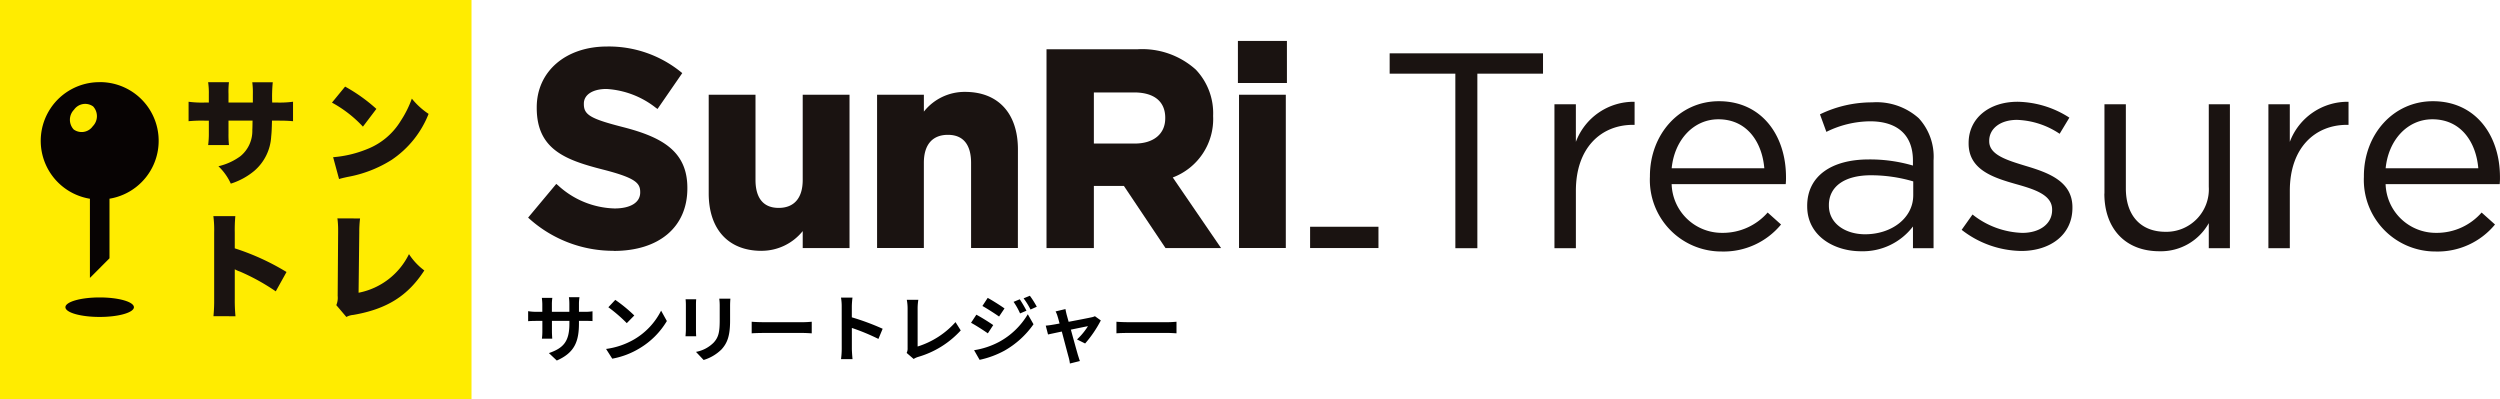 <svg xmlns="http://www.w3.org/2000/svg" width="355.041" height="56.686" viewBox="0 0 355.041 56.686">
  <g id="グループ_1301" data-name="グループ 1301" transform="translate(-30 -22)">
    <path id="パス_2748" data-name="パス 2748" d="M-45.783-5.878v-.345h.774c.555,0,.921.01,1.151.031V-7.584a6.2,6.2,0,0,1-1.151.073h-.774v-1.1a6.593,6.593,0,0,1,.073-.973h-1.5a6.906,6.906,0,0,1,.063.973v1.1h-2.48V-8.547a6.394,6.394,0,0,1,.063-.942h-1.486c.031.314.063.638.063.942v1.036h-.89A6.8,6.8,0,0,1-53-7.6v1.423c.23-.021.607-.042,1.13-.042h.89V-4.8a8.462,8.462,0,0,1-.063,1.1h1.465c-.01-.209-.042-.638-.042-1.1V-6.223h2.48v.4c0,2.574-.89,3.474-2.909,4.176l1.12,1.057C-46.411-1.7-45.783-3.283-45.783-5.878Zm5.159-3.328-.984,1.047A21.759,21.759,0,0,1-38.991-5.9l1.067-1.088A21.137,21.137,0,0,0-40.624-9.206Zm-1.308,6.97.879,1.381A11.333,11.333,0,0,0-37.17-2.33,11.128,11.128,0,0,0-33.3-6.2l-.816-1.476a9.854,9.854,0,0,1-3.809,4.071A10.786,10.786,0,0,1-41.932-2.236Zm17.655-7.137h-1.58a7.382,7.382,0,0,1,.063,1.047v1.988c0,1.633-.136,2.417-.858,3.2a4.735,4.735,0,0,1-2.512,1.319l1.088,1.151a6.162,6.162,0,0,0,2.543-1.507c.774-.858,1.214-1.831,1.214-4.081V-8.327C-24.319-8.745-24.3-9.08-24.277-9.373Zm-4.856.084H-30.64a7.431,7.431,0,0,1,.042.806v3.527c0,.314-.042.722-.052.921h1.517c-.021-.241-.031-.649-.031-.91V-8.484C-29.165-8.819-29.154-9.049-29.133-9.29Zm7.88,3.192v1.643c.387-.031,1.088-.052,1.685-.052h5.62c.44,0,.973.042,1.224.052V-6.1c-.272.021-.733.063-1.224.063h-5.62C-20.112-6.035-20.876-6.066-21.253-6.1ZM-8.465-2.257a11.494,11.494,0,0,1-.1,1.465h1.633c-.042-.429-.094-1.162-.094-1.465V-5.219A30.227,30.227,0,0,1-3.253-3.659l.6-1.444A34.179,34.179,0,0,0-7.031-6.726V-8.275A11.378,11.378,0,0,1-6.937-9.53H-8.569a7.264,7.264,0,0,1,.1,1.256Zm9.22.586.994.858A2.7,2.7,0,0,1,2.367-1.1a13.114,13.114,0,0,0,6.07-3.767L7.693-6.046A11.991,11.991,0,0,1,2.314-2.582V-8.023a7.655,7.655,0,0,1,.1-1.193H.776A6.686,6.686,0,0,1,.891-8.023v5.672A1.367,1.367,0,0,1,.755-1.671ZM16.819-9.29l-.879.366a9.453,9.453,0,0,1,.921,1.643l.91-.387A17.8,17.8,0,0,0,16.819-9.29Zm1.434-.5-.89.366a10.056,10.056,0,0,1,.984,1.591l.89-.4A13.458,13.458,0,0,0,18.253-9.792Zm-5.986.3-.753,1.151c.691.387,1.779,1.088,2.365,1.5l.774-1.151C14.109-8.379,12.957-9.112,12.267-9.489Zm-1.936,7.43.785,1.371a13.161,13.161,0,0,0,3.5-1.287,12.624,12.624,0,0,0,4.155-3.767L17.96-7.165a10.594,10.594,0,0,1-4.071,3.924A11.223,11.223,0,0,1,10.331-2.058ZM10.655-7.1,9.9-5.951c.7.377,1.79,1.078,2.386,1.5l.764-1.172C12.518-6,11.367-6.726,10.655-7.1Zm12.652-.8-1.4.335a3.665,3.665,0,0,1,.293.743c.073.23.167.565.272.973-.481.094-.858.157-1,.178-.345.063-.628.094-.963.126l.324,1.256c.314-.073,1.078-.23,1.957-.419.377,1.423.806,3.056.963,3.621a6,6,0,0,1,.188.921L25.359-.52c-.084-.209-.22-.68-.283-.858-.157-.544-.607-2.156-1-3.6,1.13-.23,2.177-.45,2.428-.492A9.29,9.29,0,0,1,24.95-3.586l1.151.576a16.472,16.472,0,0,0,2.229-3.276l-.837-.6a2,2,0,0,1-.534.167c-.408.094-1.873.377-3.2.628-.115-.408-.209-.764-.283-1.015C23.412-7.375,23.349-7.657,23.307-7.9Zm7.242,1.8v1.643c.387-.031,1.088-.052,1.685-.052h5.62c.44,0,.973.042,1.224.052V-6.1c-.272.021-.733.063-1.224.063h-5.62C31.69-6.035,30.926-6.066,30.549-6.1Z" transform="translate(158.004 73.792)"/>
    <g id="グループ_672" data-name="グループ 672" transform="translate(30 22)">
      <rect id="長方形_267" data-name="長方形 267" width="66.962" height="56.686" fill="#ffec00"/>
      <path id="パス_878" data-name="パス 878" d="M35.315,14.3V13.235a11.962,11.962,0,0,0-.08-1.81h2.909a20.493,20.493,0,0,0-.08,2.876h.63a14.185,14.185,0,0,0,2.327-.113v2.764c-.776-.065-1.228-.08-2.278-.08h-.711c-.032,1.274-.048,1.633-.112,2.245a6.927,6.927,0,0,1-2.39,4.879,9.819,9.819,0,0,1-3.346,1.825,7.883,7.883,0,0,0-1.761-2.472,8.553,8.553,0,0,0,3.118-1.421,4.624,4.624,0,0,0,1.7-3.733c.017-.29.017-.4.033-1.324H31.857v1.81a14.3,14.3,0,0,0,.065,1.664H28.965a12.02,12.02,0,0,0,.1-1.7V16.873h-.6a19.143,19.143,0,0,0-2.277.08V14.19a14.185,14.185,0,0,0,2.327.113h.549V13.124a10.884,10.884,0,0,0-.1-1.713h2.957a11.474,11.474,0,0,0-.065,1.648V14.3Z" transform="translate(0.594 0.26)" fill="#1a1311"/>
      <path id="パス_879" data-name="パス 879" d="M47.965,12.026a23.56,23.56,0,0,1,4.442,3.167l-1.91,2.52A17.29,17.29,0,0,0,46.1,14.3Zm-1.7,10.028a16.173,16.173,0,0,0,4.862-1.164,9.712,9.712,0,0,0,4.734-3.99,14.85,14.85,0,0,0,1.583-3.166A10.443,10.443,0,0,0,59.823,15.9a14.067,14.067,0,0,1-5.267,6.543,17.507,17.507,0,0,1-6.285,2.42c-.63.145-.727.162-1.164.29Z" transform="translate(1.045 0.272)" fill="#1a1311"/>
      <path id="パス_880" data-name="パス 880" d="M29.643,44.225a23.1,23.1,0,0,0,.1-2.472v-9.4a15.4,15.4,0,0,0-.112-2.342h3.118a21.248,21.248,0,0,0-.08,2.359v2.217a34.236,34.236,0,0,1,7.35,3.36l-1.528,2.747a30.067,30.067,0,0,0-5.094-2.812,3.85,3.85,0,0,1-.727-.323v4.2a23.8,23.8,0,0,0,.1,2.472Z" transform="translate(0.672 0.681)" fill="#1a1311"/>
      <path id="パス_881" data-name="パス 881" d="M50.075,30.338a15.385,15.385,0,0,0-.112,1.987l-.1,8.563A10.1,10.1,0,0,0,57.023,35.4,8.9,8.9,0,0,0,59.2,37.722c-2.343,3.619-5.331,5.493-10.1,6.317a2.36,2.36,0,0,0-.969.29L46.7,42.647a2.694,2.694,0,0,0,.195-1.324l.065-8.983v-.255a12.734,12.734,0,0,0-.1-1.761Z" transform="translate(1.06 0.687)" fill="#1a1311"/>
      <path id="パス_882" data-name="パス 882" d="M14.037,11.411a8.333,8.333,0,0,0-1.389,16.556V39.209l2.78-2.785V27.961a8.333,8.333,0,0,0-1.389-16.556m-3.693,6.727a2.038,2.038,0,0,1,.047-2.812,1.936,1.936,0,0,1,2.713-.462,2.038,2.038,0,0,1-.046,2.808,1.934,1.934,0,0,1-2.714.465M18.9,43.363c0,.764-2.176,1.389-4.864,1.389s-4.866-.614-4.866-1.38,2.176-1.389,4.862-1.389,4.864.623,4.864,1.389" transform="translate(0.121 0.258)" fill="#070303"/>
    </g>
    <g id="グループ_673" data-name="グループ 673" transform="translate(105 27.814)">
      <path id="パス_891" data-name="パス 891" d="M85.572,36.679a17.847,17.847,0,0,1-11.913-4.5l-.238-.212,4-4.79.253.208a12.308,12.308,0,0,0,8.017,3.279c2.285,0,3.649-.848,3.649-2.269V28.32c0-1.288-.736-2.016-5.308-3.185-5.318-1.357-9.386-2.865-9.386-8.749v-.08c0-5.088,4.1-8.641,9.98-8.641a16.262,16.262,0,0,1,10.448,3.583l.24.192L91.8,16.536l-.265-.187a12.494,12.494,0,0,0-6.982-2.654c-1.953,0-3.215.813-3.215,2.074v.078c0,1.534.959,2.091,5.706,3.3,5.4,1.407,8.993,3.4,8.993,8.592v.078c0,5.476-4.006,8.877-10.454,8.877" transform="translate(-73.421 -6.874)" fill="#1a1311"/>
      <path id="パス_892" data-name="パス 892" d="M104.991,36.263c-4.7,0-7.5-3.052-7.5-8.167v-14h6.645V26.2c0,1.809.571,3.964,3.293,3.964,2.2,0,3.413-1.408,3.413-3.964V14.091h6.647V35.865h-6.647V33.458a7.488,7.488,0,0,1-5.856,2.8" transform="translate(-71.843 -6.454)" fill="#1a1311"/>
      <path id="パス_893" data-name="パス 893" d="M139.927,35.889H133.28V23.778c0-1.809-.571-3.964-3.293-3.964-2.2,0-3.413,1.408-3.413,3.964V35.886H119.93V14.115h6.647v2.4a7.379,7.379,0,0,1,5.856-2.8c4.7,0,7.5,3.052,7.5,8.169Z" transform="translate(-70.371 -6.479)" fill="#1a1311"/>
      <path id="パス_894" data-name="パス 894" d="M174.823,36.333h-6.645V14.56h6.645Zm.159-23.439H168.02V6.923h6.961Z" transform="translate(-67.217 -6.923)" fill="#1a1311"/>
      <rect id="長方形_268" data-name="長方形 268" width="9.708" height="3.023" transform="translate(111.056 26.388)" fill="#1a1311"/>
      <path id="パス_895" data-name="パス 895" d="M160.443,26.245a8.871,8.871,0,0,0,5.732-8.7v-.078a8.989,8.989,0,0,0-2.46-6.537,11.385,11.385,0,0,0-8.27-2.893H142.512V36.267h6.725V27.443H153.5l5.909,8.824h7.89Zm-1.071-8.388c0,2.2-1.655,3.571-4.319,3.571h-5.816V14.169h5.7c2.861,0,4.437,1.282,4.437,3.609Z" transform="translate(-68.89 -6.856)" fill="#1a1311"/>
      <path id="パス_896" data-name="パス 896" d="M197.573,11.464h-9.328V8.578h21.779v2.886H200.7V36.248h-3.124Z" transform="translate(-65.891 -6.816)" fill="#1a1311"/>
      <path id="パス_897" data-name="パス 897" d="M210.207,15.388h3.043v5.337a8.758,8.758,0,0,1,8.34-5.693v3.275h-.238c-4.466,0-8.1,3.2-8.1,9.368v8.147h-3.043Z" transform="translate(-64.451 -6.391)" fill="#1a1311"/>
      <path id="パス_898" data-name="パス 898" d="M222.935,25.671v-.08c0-5.889,4.149-10.633,9.8-10.633,6.047,0,9.525,4.822,9.525,10.791a7.947,7.947,0,0,1-.04.987h-16.2a7.135,7.135,0,0,0,7.193,6.917,8.456,8.456,0,0,0,6.442-2.886l1.9,1.7a10.552,10.552,0,0,1-8.42,3.834,10.157,10.157,0,0,1-10.2-10.633m16.246-1.186c-.317-3.715-2.451-6.957-6.522-6.957-3.558,0-6.246,2.966-6.635,6.957Z" transform="translate(-63.619 -6.398)" fill="#1a1311"/>
      <path id="パス_899" data-name="パス 899" d="M243.891,29.9v-.078c0-4.309,3.558-6.6,8.735-6.6a21.7,21.7,0,0,1,6.283.869v-.711c0-3.676-2.256-5.573-6.087-5.573a14.234,14.234,0,0,0-6.206,1.5l-.909-2.491a16.871,16.871,0,0,1,7.431-1.7,8.966,8.966,0,0,1,6.6,2.256,8.067,8.067,0,0,1,2.1,5.971V35.83h-2.925V32.742a8.954,8.954,0,0,1-7.391,3.518c-3.8,0-7.629-2.174-7.629-6.369m15.06-1.582V26.34a21.322,21.322,0,0,0-6.008-.87c-3.834,0-5.971,1.66-5.971,4.229v.08c0,2.569,2.373,4.071,5.138,4.071,3.755,0,6.839-2.292,6.839-5.533" transform="translate(-62.241 -6.393)" fill="#1a1311"/>
      <path id="パス_900" data-name="パス 900" d="M264.481,33.216l1.542-2.175a11.943,11.943,0,0,0,7.075,2.61c2.451,0,4.229-1.265,4.229-3.242v-.078c0-2.055-2.411-2.846-5.1-3.6-3.2-.909-6.759-2.016-6.759-5.77v-.08c0-3.518,2.919-5.851,6.956-5.851a13.975,13.975,0,0,1,7.353,2.256l-1.383,2.292a11.555,11.555,0,0,0-6.048-1.976c-2.411,0-3.953,1.265-3.953,2.964v.078c0,1.937,2.529,2.687,5.257,3.518,3.162.949,6.562,2.174,6.562,5.851v.078c0,3.875-3.2,6.127-7.274,6.127a14.057,14.057,0,0,1-8.459-3" transform="translate(-60.892 -6.392)" fill="#1a1311"/>
      <path id="パス_901" data-name="パス 901" d="M283.512,28.055V15.367h3.039V27.31c0,3.8,2.055,6.166,5.651,6.166a6.035,6.035,0,0,0,6.126-6.4V15.367h3V35.8h-3V32.244a7.785,7.785,0,0,1-7,3.993c-4.941,0-7.829-3.317-7.829-8.182" transform="translate(-59.645 -6.37)" fill="#1a1311"/>
      <path id="パス_902" data-name="パス 902" d="M305.361,15.388H308.4v5.337a8.758,8.758,0,0,1,8.34-5.693v3.275h-.238c-4.466,0-8.1,3.2-8.1,9.368v8.147h-3.043Z" transform="translate(-58.21 -6.391)" fill="#1a1311"/>
      <path id="パス_903" data-name="パス 903" d="M318.089,25.671v-.08c0-5.889,4.151-10.633,9.8-10.633,6.047,0,9.525,4.822,9.525,10.791a7.929,7.929,0,0,1-.04.987h-16.2a7.136,7.136,0,0,0,7.193,6.917,8.458,8.458,0,0,0,6.442-2.886l1.9,1.7a10.548,10.548,0,0,1-8.418,3.834,10.158,10.158,0,0,1-10.2-10.633m16.246-1.186c-.317-3.715-2.451-6.957-6.522-6.957-3.558,0-6.246,2.966-6.635,6.957Z" transform="translate(-57.378 -6.398)" fill="#1a1311"/>
    </g>
  </g>
</svg>
